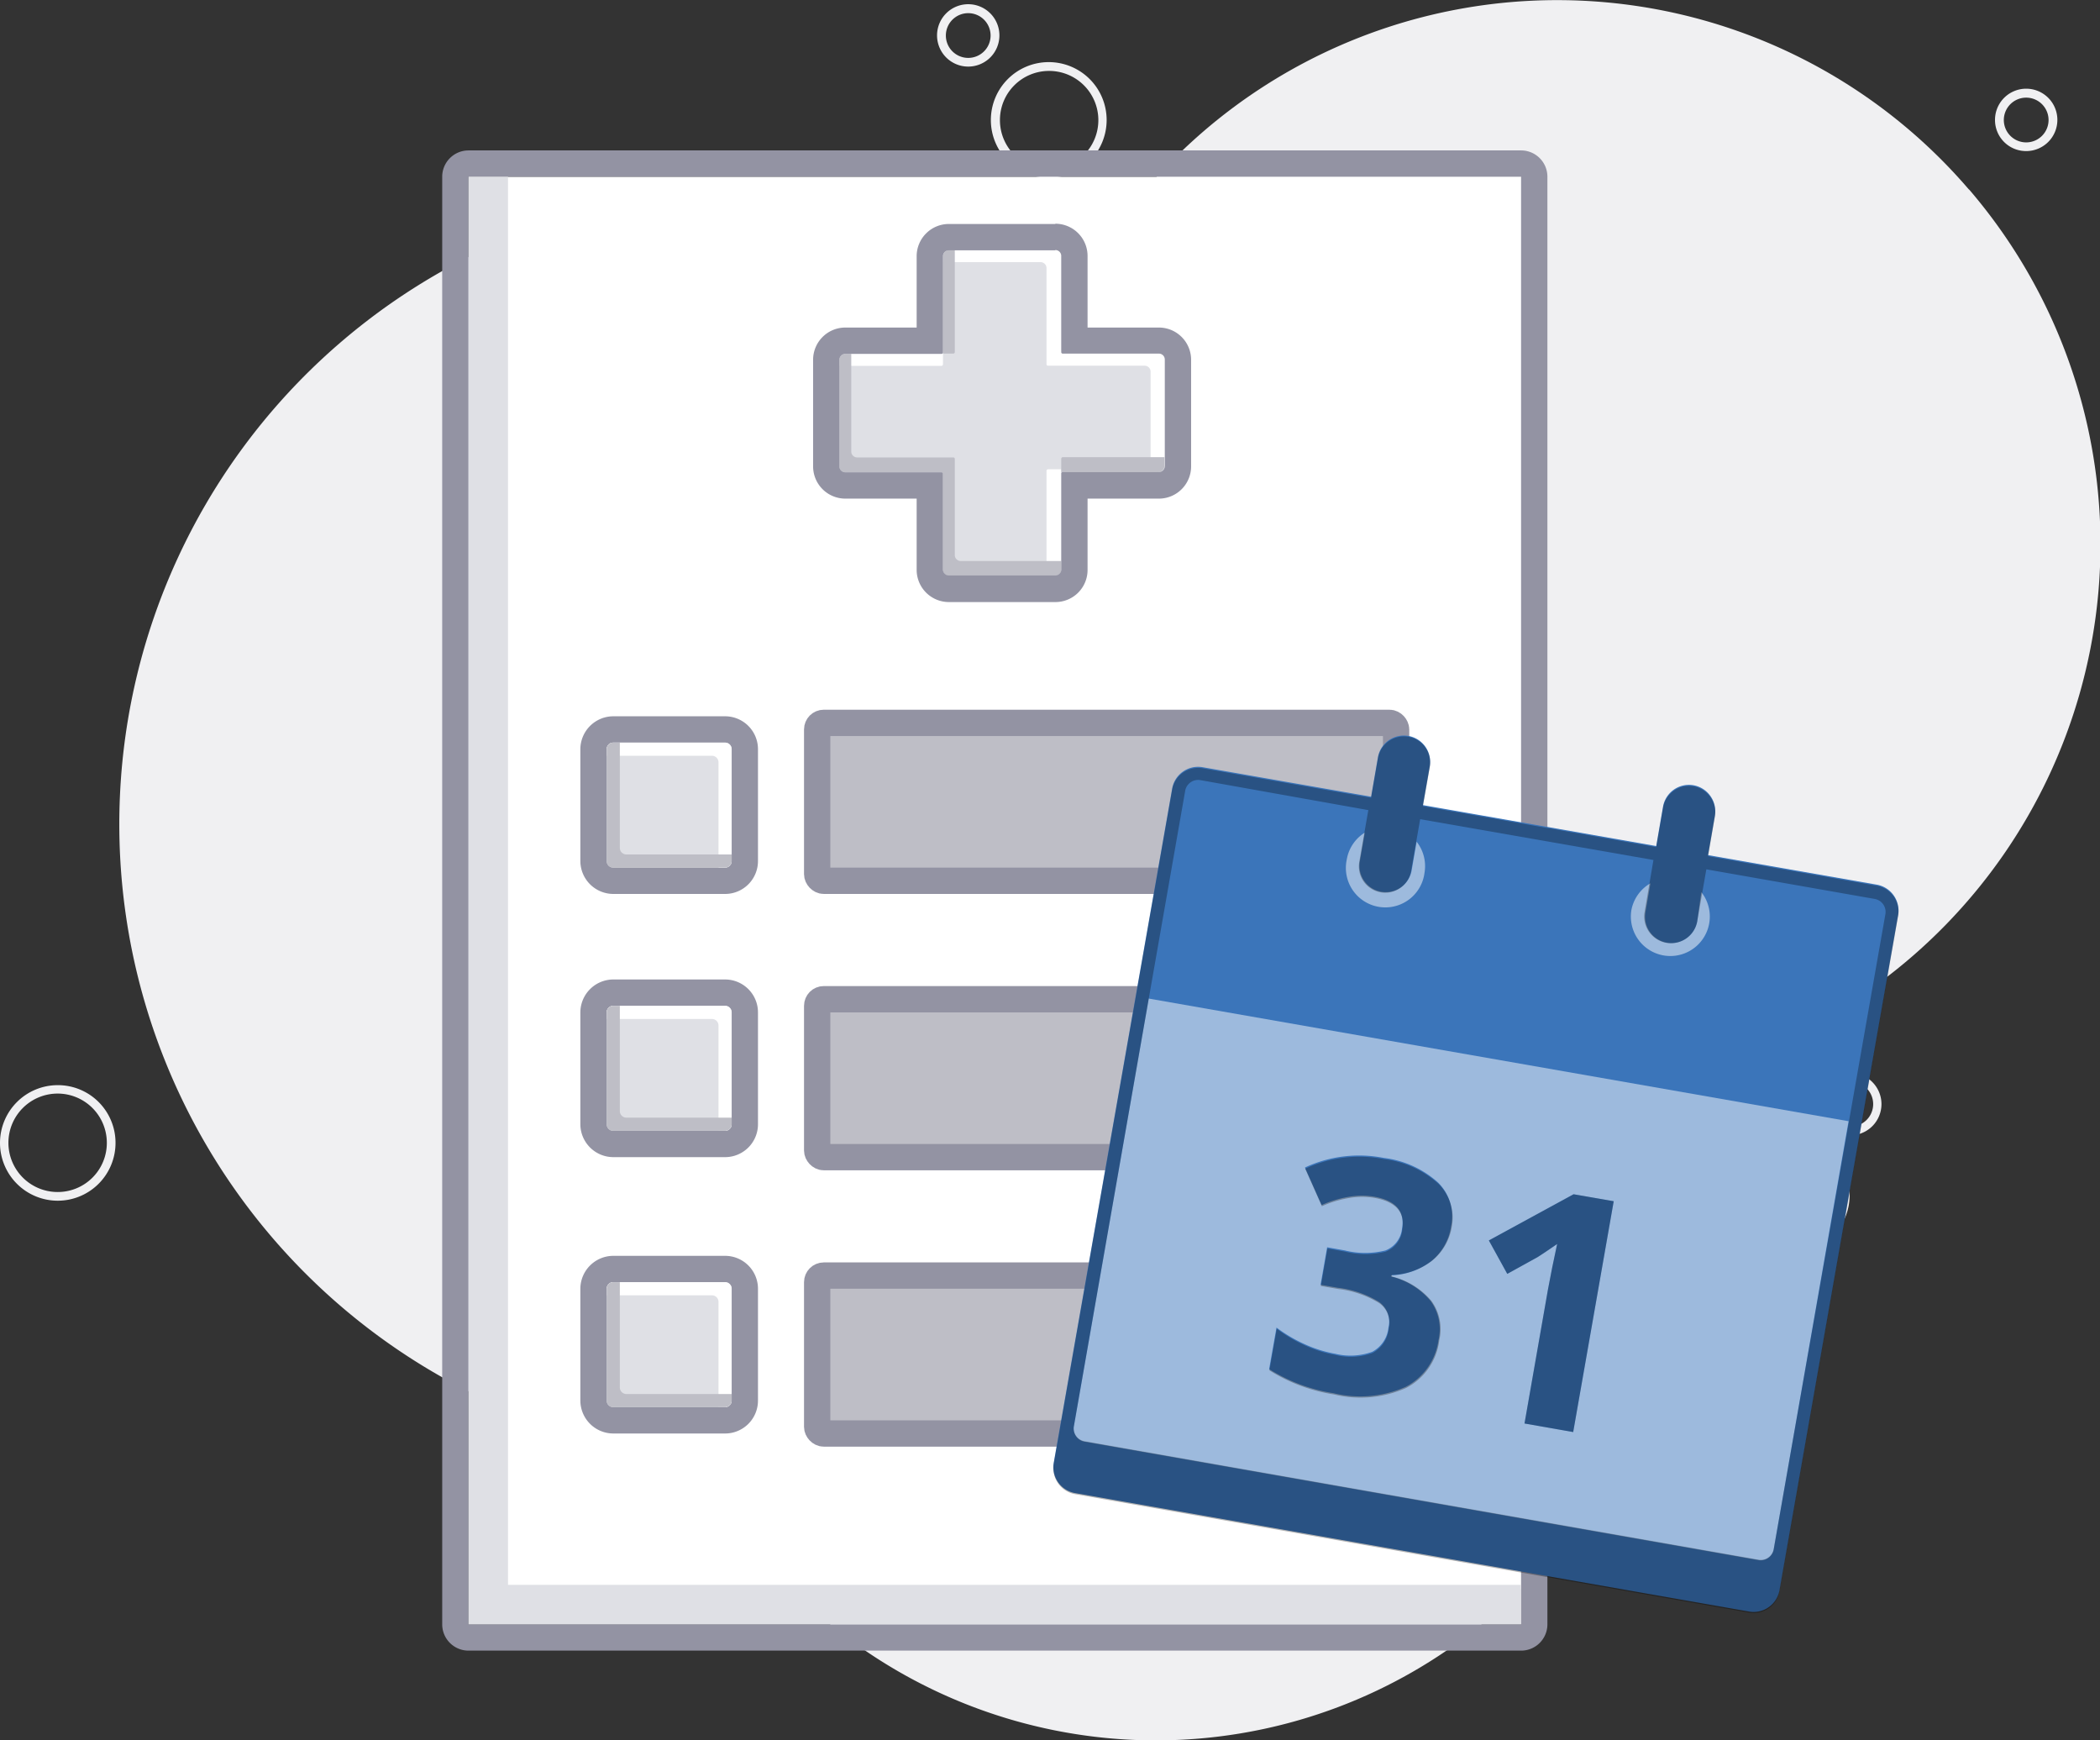 <svg xmlns="http://www.w3.org/2000/svg" viewBox="0 0 159.61 132.23"><rect x="0" y="0" width="159.61" height="132.23" fill="#333333" stroke="none"/><title>compliance calendar</title><path d="M149.63,14.38A41.22,41.22,0,0,0,91.45,10a41.92,41.92,0,0,0-5.79,6.12,7.59,7.59,0,0,1-9.23,2.19A48.26,48.26,0,0,0,36,105.92a46.3,46.3,0,0,0,5.76,2.23,37.69,37.69,0,0,1,16.86,11l.25.28a39.17,39.17,0,0,0,67.75-31.95,6.06,6.06,0,0,1,4.13-6.64,41.41,41.41,0,0,0,18.93-66.42Z" style="fill:#f0f0f2"/><path d="M79.7,13.52a4.4,4.4,0,1,0-4.39-4.4h0A4.4,4.4,0,0,0,79.7,13.52Zm0-8.13A3.74,3.74,0,1,1,76,9.12h0A3.73,3.73,0,0,1,79.7,5.39Z" style="fill:#f0f0f2"/><path d="M73.58,5.06a2.37,2.37,0,1,0-2.36-2.37,2.37,2.37,0,0,0,2.36,2.37Zm0-4.06a1.7,1.7,0,1,1-1.69,1.69A1.7,1.7,0,0,1,73.58,1Z" style="fill:#f0f0f2"/><path d="M136.19,86.42a4.4,4.4,0,1,0,4.39,4.4A4.39,4.39,0,0,0,136.19,86.42Zm0,8.13a3.74,3.74,0,1,1,3.73-3.74h0a3.74,3.74,0,0,1-3.73,3.74Z" style="fill:#f0f0f2"/><path d="M4.39,82.46a4.39,4.39,0,1,0,4.39,4.39,4.38,4.38,0,0,0-4.39-4.39Zm0,8.12a3.74,3.74,0,1,1,3.73-3.73h0A3.73,3.73,0,0,1,4.39,90.58Z" style="fill:#f0f0f2"/><path d="M140.67,81.53A2.37,2.37,0,1,0,143,83.9a2.37,2.37,0,0,0-2.36-2.37Zm0,4.07a1.7,1.7,0,1,1,1.7-1.7h0a1.7,1.7,0,0,1-1.7,1.7Z" style="fill:#f0f0f2"/><path d="M154,11.48a2.37,2.37,0,1,0-2.37-2.36A2.36,2.36,0,0,0,154,11.48Zm0-4.06a1.7,1.7,0,1,1-1.7,1.7h0a1.7,1.7,0,0,1,1.7-1.7Z" style="fill:#f0f0f2"/><path d="M46.31,111.6A2.37,2.37,0,1,0,48.67,114a2.37,2.37,0,0,0-2.36-2.37Zm0,4.06A1.7,1.7,0,1,1,48,114h0a1.71,1.71,0,0,1-1.69,1.7Z" style="fill:#f0f0f2"/><rect x="35.61" y="13.43" width="80" height="110" style="fill:#fff"/><path d="M115.61,13.43v110h-80v-110h80m0-2h-80a2,2,0,0,0-2,2v110a2,2,0,0,0,2,2h80a2,2,0,0,0,2-2v-110a2,2,0,0,0-2-2Z" style="fill:#9393a3"/><rect x="45.11" y="55.43" width="11.5" height="11.5" rx="1.5" style="fill:#dfe0e5"/><path d="M55.11,56.43a.5.5,0,0,1,.5.5v8.5a.5.5,0,0,1-.5.5h-8.5a.5.5,0,0,1-.5-.5v-8.5a.5.5,0,0,1,.5-.5h8.5m0-2h-8.5a2.51,2.51,0,0,0-2.5,2.5v8.5a2.51,2.51,0,0,0,2.5,2.5h8.5a2.5,2.5,0,0,0,2.5-2.5v-8.5a2.5,2.5,0,0,0-2.5-2.5Z" style="fill:#9393a3"/><rect x="62.11" y="54.93" width="44" height="12" rx="0.5" style="fill:#bebec6;stroke:#9393a3;stroke-miterlimit:10;stroke-width:2px"/><rect x="62.11" y="75.93" width="44" height="12" rx="0.5" style="fill:#bebec6;stroke:#9393a3;stroke-miterlimit:10;stroke-width:2px"/><rect x="62.11" y="96.93" width="44" height="12" rx="0.5" style="fill:#bebec6;stroke:#9393a3;stroke-miterlimit:10;stroke-width:2px"/><polygon points="38.61 120.43 38.61 13.43 35.61 13.43 35.61 123.43 115.61 123.43 115.61 120.43 38.61 120.43" style="fill:#dfe0e5"/><path d="M88.53,27.34v8.1a.45.45,0,0,1-.45.45h-7.3a.11.11,0,0,0-.12.11v7.31a.45.45,0,0,1-.45.44H72.12a.45.45,0,0,1-.45-.44V36a.11.11,0,0,0-.11-.11H64.25a.45.45,0,0,1-.45-.45v-8.1a.45.45,0,0,1,.45-.45h7.31a.11.11,0,0,0,.11-.11V19.47a.45.45,0,0,1,.45-.45h8.09a.45.45,0,0,1,.45.45v7.31a.11.11,0,0,0,.12.11h7.3A.45.45,0,0,1,88.53,27.34Z" style="fill:#dfe0e5"/><path d="M71.67,27.68v-1H64.33a.5.5,0,0,0-.53.45v.67h7.74A.12.12,0,0,0,71.67,27.68Z" style="fill:#fff"/><path d="M79.54,35.79v7.74h.67a.49.49,0,0,0,.45-.52V35.66h-1A.12.12,0,0,0,79.54,35.79Z" style="fill:#fff"/><path d="M88.08,26.67h-7.3a.12.12,0,0,1-.12-.12v-7.3a.45.45,0,0,0-.45-.45H72.12a.45.45,0,0,0-.45.45v.67h7.42a.45.45,0,0,1,.45.45v7.31a.11.11,0,0,0,.11.11H87a.45.45,0,0,1,.45.45v7.42h.67a.45.45,0,0,0,.45-.45V27.12A.45.45,0,0,0,88.08,26.67Z" style="fill:#fff"/><path d="M72.57,42.18V34.87a.11.11,0,0,0-.11-.11H65.15a.45.45,0,0,1-.45-.45V26.89h-.45a.45.45,0,0,0-.45.45v8.1a.45.45,0,0,0,.45.45h7.31a.11.11,0,0,1,.11.11v7.31a.45.45,0,0,0,.45.44h8.09a.45.45,0,0,0,.45-.44v-.68H73A.45.45,0,0,1,72.57,42.18Z" style="fill:#bebec6"/><path d="M72.57,26.76V19h-.45a.5.5,0,0,0-.45.53v7.34h.79A.12.12,0,0,0,72.57,26.76Z" style="fill:#bebec6"/><path d="M80.66,34.87v1H88a.48.48,0,0,0,.5-.45v-.68H80.79A.12.12,0,0,0,80.66,34.87Z" style="fill:#bebec6"/><path d="M80.21,19a.45.45,0,0,1,.45.45v7.31a.11.11,0,0,0,.12.11h7.3a.45.45,0,0,1,.45.45v8.1a.45.45,0,0,1-.45.45h-7.3a.11.11,0,0,0-.12.11v7.31a.45.45,0,0,1-.45.44H72.12a.45.45,0,0,1-.45-.44V36a.11.11,0,0,0-.11-.11H64.25a.45.45,0,0,1-.45-.45v-8.1a.45.45,0,0,1,.45-.45h7.31a.11.11,0,0,0,.11-.11V19.47a.45.45,0,0,1,.45-.45h8.09m0-2H72.12a2.45,2.45,0,0,0-2.45,2.45v5.42H64.25a2.45,2.45,0,0,0-2.45,2.45v8.1a2.45,2.45,0,0,0,2.45,2.45h5.42v5.42a2.45,2.45,0,0,0,2.45,2.44h8.09a2.44,2.44,0,0,0,2.45-2.44V37.89h5.42a2.45,2.45,0,0,0,2.45-2.45v-8.1a2.45,2.45,0,0,0-2.45-2.45H82.66V19.47A2.45,2.45,0,0,0,80.21,17Z" style="fill:#9393a3"/><path d="M55.11,56.43h-8.5a.5.5,0,0,0-.5.5v.5h8a.5.5,0,0,1,.5.5v8h.5a.5.5,0,0,0,.5-.5v-8.5A.5.5,0,0,0,55.11,56.43Z" style="fill:#fff"/><path d="M47.61,64.93a.5.5,0,0,1-.5-.5v-8h-.5a.5.5,0,0,0-.5.5v8.5a.5.5,0,0,0,.5.5h8.5a.5.5,0,0,0,.5-.5v-.5Z" style="fill:#bebec6"/><rect x="45.11" y="75.43" width="11.5" height="11.5" rx="1.5" style="fill:#dfe0e5"/><path d="M55.11,76.43a.5.5,0,0,1,.5.5v8.5a.5.5,0,0,1-.5.5h-8.5a.5.5,0,0,1-.5-.5v-8.5a.5.5,0,0,1,.5-.5h8.5m0-2h-8.5a2.51,2.51,0,0,0-2.5,2.5v8.5a2.51,2.51,0,0,0,2.5,2.5h8.5a2.5,2.5,0,0,0,2.5-2.5v-8.5a2.5,2.5,0,0,0-2.5-2.5Z" style="fill:#9393a3"/><path d="M55.11,76.43h-8.5a.5.5,0,0,0-.5.5v.5h8a.5.5,0,0,1,.5.5v8h.5a.5.5,0,0,0,.5-.5v-8.5A.5.5,0,0,0,55.11,76.43Z" style="fill:#fff"/><path d="M47.61,84.93a.5.5,0,0,1-.5-.5v-8h-.5a.5.5,0,0,0-.5.5v8.5a.5.5,0,0,0,.5.5h8.5a.5.5,0,0,0,.5-.5v-.5Z" style="fill:#bebec6"/><rect x="45.11" y="96.43" width="11.5" height="11.5" rx="1.5" style="fill:#dfe0e5"/><path d="M55.11,97.43a.5.5,0,0,1,.5.5v8.5a.5.5,0,0,1-.5.5h-8.5a.5.5,0,0,1-.5-.5v-8.5a.5.5,0,0,1,.5-.5h8.5m0-2h-8.5a2.51,2.51,0,0,0-2.5,2.5v8.5a2.51,2.51,0,0,0,2.5,2.5h8.5a2.5,2.5,0,0,0,2.5-2.5v-8.5a2.5,2.5,0,0,0-2.5-2.5Z" style="fill:#9393a3"/><path d="M55.11,97.43h-8.5a.5.5,0,0,0-.5.5v.5h8a.5.5,0,0,1,.5.5v8h.5a.5.5,0,0,0,.5-.5v-8.5A.5.5,0,0,0,55.11,97.43Z" style="fill:#fff"/><path d="M47.61,105.93a.5.5,0,0,1-.5-.5v-8h-.5a.5.5,0,0,0-.5.5v8.5a.5.5,0,0,0,.5.5h8.5a.5.5,0,0,0,.5-.5v-.5Z" style="fill:#bebec6"/><path d="M144.25,69.62l-9,51.22a2,2,0,0,1-2.32,1.62l-51.22-9a2,2,0,0,1-1.62-2.32l9-51.22a2,2,0,0,1,2.32-1.62l12.8,2.24.52-3a2,2,0,0,1,3.94.69l-.52,2.95,17.73,3.11.52-3a2,2,0,0,1,2.31-1.62,2,2,0,0,1,1.29.82,2,2,0,0,1,.34,1.49l-.52,3,12.8,2.24A2,2,0,0,1,144.25,69.62Z" style="fill:#3b75ba"/><path d="M87.31,75.88l-5.69,32.51a1,1,0,0,0,.81,1.16l51.22,9a1,1,0,0,0,1.16-.81L140.5,85.2Zm19.54,29.5a8.55,8.55,0,0,1-5.49.49,12.89,12.89,0,0,1-4.9-1.83l.56-3.16a11.2,11.2,0,0,0,2.09,1.24,9.58,9.58,0,0,0,2.37.75,4.85,4.85,0,0,0,2.82-.15,2.35,2.35,0,0,0,1.23-1.85,1.83,1.83,0,0,0-.71-1.93,7.6,7.6,0,0,0-3.12-1.08l-1.33-.23.5-2.85,1.35.24a6.35,6.35,0,0,0,3.08,0,2,2,0,0,0,1.26-1.66c.23-1.33-.48-2.14-2.15-2.43a5.7,5.7,0,0,0-1.8,0,8.52,8.52,0,0,0-2.16.64l-1.27-2.85a9.73,9.73,0,0,1,6-.73,7.5,7.5,0,0,1,4.11,1.86,3.61,3.61,0,0,1,1,3.35,4.19,4.19,0,0,1-1.49,2.62,5.26,5.26,0,0,1-3.07,1.09V97a5.68,5.68,0,0,1,3,1.85,3.65,3.65,0,0,1,.6,3A4.72,4.72,0,0,1,106.85,105.38Zm12.72,3.44-3.7-.65L117.65,98l.32-1.66.38-1.81c-.72.5-1.22.83-1.49,1l-2.3,1.27-1.4-2.54,6.44-3.51,3.05.53Z" style="fill:#fff;opacity:0.5"/><g style="opacity:0.3"><path d="M110.35,93.17a4.19,4.19,0,0,1-1.49,2.62,5.26,5.26,0,0,1-3.07,1.09V97a5.68,5.68,0,0,1,3,1.85,3.65,3.65,0,0,1,.6,3,4.72,4.72,0,0,1-2.52,3.62,8.55,8.55,0,0,1-5.49.49,12.89,12.89,0,0,1-4.9-1.83l.56-3.16a11.2,11.2,0,0,0,2.09,1.24,9.58,9.58,0,0,0,2.37.75,4.85,4.85,0,0,0,2.82-.15,2.35,2.35,0,0,0,1.23-1.85,1.83,1.83,0,0,0-.71-1.93,7.6,7.6,0,0,0-3.12-1.08l-1.33-.23.5-2.85,1.35.24a6.35,6.35,0,0,0,3.08,0,2,2,0,0,0,1.26-1.66c.23-1.33-.48-2.14-2.15-2.43a5.7,5.7,0,0,0-1.8,0,8.52,8.52,0,0,0-2.16.64l-1.27-2.85a9.73,9.73,0,0,1,6-.73,7.5,7.5,0,0,1,4.11,1.86A3.61,3.61,0,0,1,110.35,93.17Z"/><path d="M119.57,108.82l-3.7-.65L117.65,98l.32-1.66.38-1.81c-.72.5-1.22.83-1.49,1l-2.3,1.27-1.4-2.54,6.44-3.51,3.05.53Z"/></g><path d="M143.26,69.44l-8.45,48.27a1,1,0,0,1-1.16.81l-51.22-9a1,1,0,0,1-.81-1.16l8.46-48.27a1,1,0,0,1,1.15-.81L104,61.56l-.69,3.94a2,2,0,0,0,3.94.69l.69-3.94,17.73,3.1L125,69.29A2,2,0,1,0,129,70l.69-3.94,12.8,2.25A1,1,0,0,1,143.26,69.44Z" style="fill:none"/><path d="M102.36,65.32a3,3,0,1,0,5.91,1,3,3,0,0,0-.6-2.36l-.38,2.19a2,2,0,0,1-3.94-.69l.38-2.19A3,3,0,0,0,102.36,65.32Z" style="fill:#fff;opacity:0.5"/><path d="M124,69.12a3,3,0,1,0,5.31-1.33L129,70a2,2,0,1,1-3.94-.69l.38-2.19A3,3,0,0,0,124,69.12Z" style="fill:#fff;opacity:0.5"/><path d="M142.62,67.3l-12.8-2.24.52-3a2,2,0,0,0-.34-1.49,2,2,0,0,0-1.29-.82,2,2,0,0,0-2.31,1.62l-.52,3-17.73-3.11.52-2.95a2,2,0,1,0-3.94-.69l-.52,3-12.8-2.24A2,2,0,0,0,89.09,60l-9,51.22a2,2,0,0,0,1.62,2.32l51.22,9a2,2,0,0,0,2.32-1.62l9-51.22A2,2,0,0,0,142.62,67.3Zm-7.81,50.41a1,1,0,0,1-1.16.81l-51.22-9a1,1,0,0,1-.81-1.16l8.46-48.27a1,1,0,0,1,1.15-.81L104,61.56l-.69,3.94a2,2,0,0,0,3.94.69l.69-3.94,17.73,3.1L125,69.29A2,2,0,1,0,129,70l.69-3.94,12.8,2.25a1,1,0,0,1,.81,1.15Z" style="opacity:0.3"/></svg>
